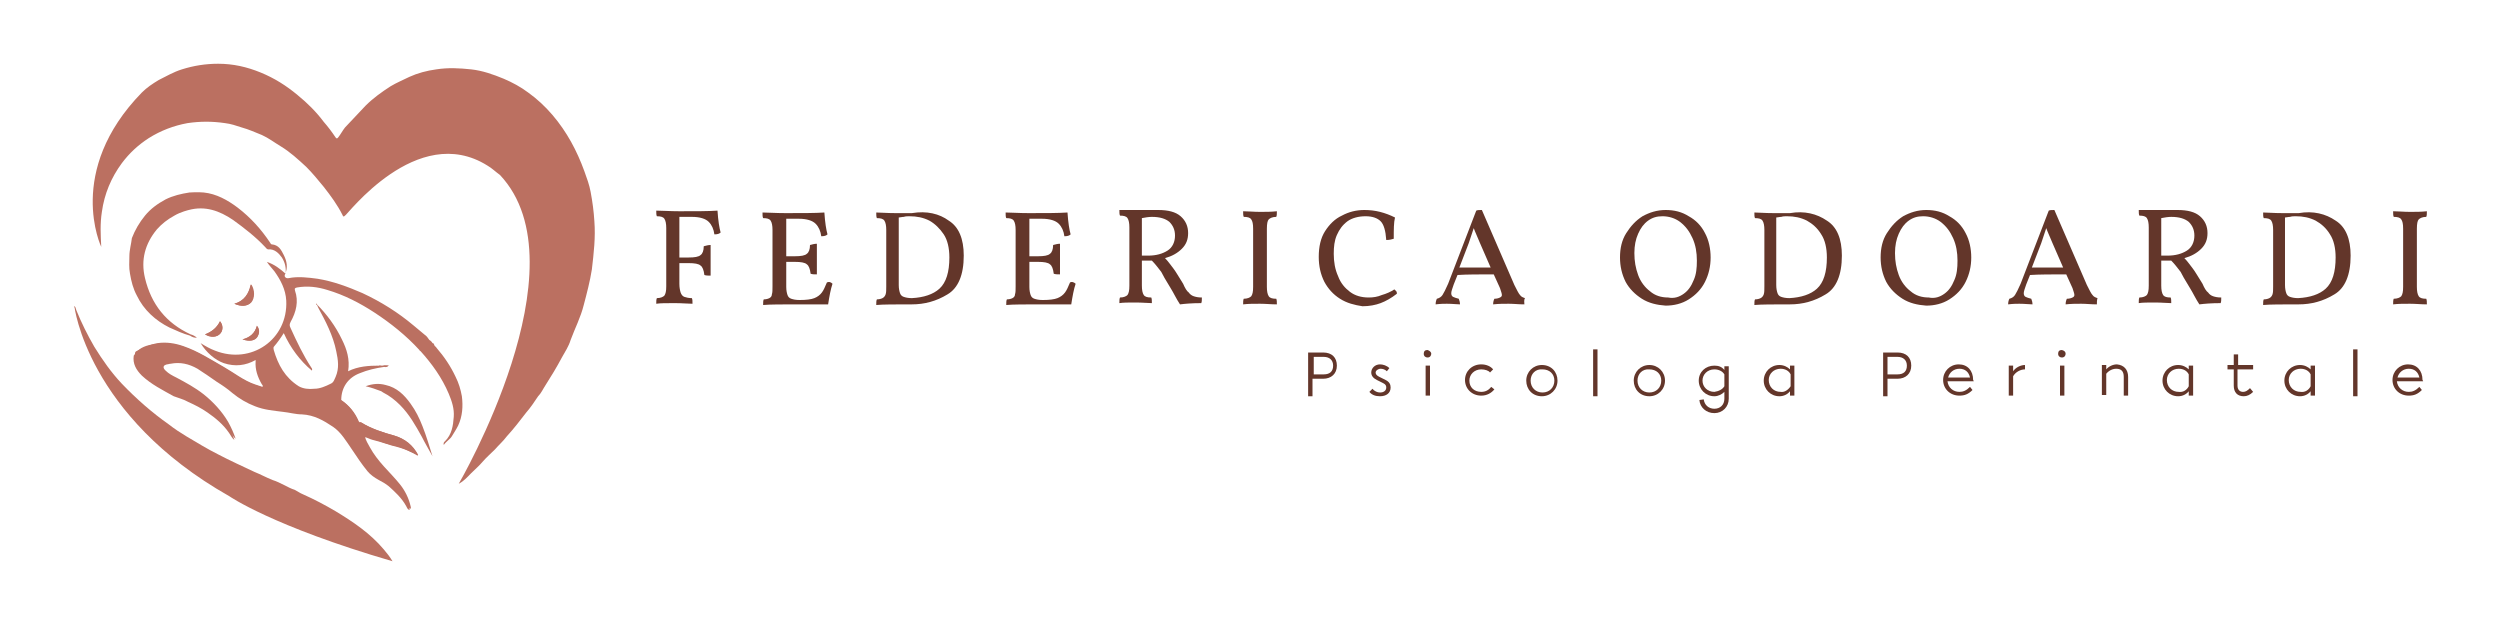 <?xml version="1.0" encoding="UTF-8"?>
<!-- Generator: Adobe Illustrator 26.0.1, SVG Export Plug-In . SVG Version: 6.00 Build 0)  -->
<svg xmlns="http://www.w3.org/2000/svg" xmlns:xlink="http://www.w3.org/1999/xlink" version="1.1" id="Livello_1" x="0px" y="0px" viewBox="0 0 400 100" style="enable-background:new 0 0 400 100;" xml:space="preserve">
<style type="text/css">
	.st0{fill:#63362A;}
	.st1{fill:#BB7061;}
</style>
<g>
	<g>
		<g>
			<g>
				<g>
					<path class="st0" d="M108.7,34.7v6.5h1.5c0.9,0,1.6-0.1,1.9-0.4c0.3-0.2,0.5-0.7,0.5-1.4c0.4-0.1,0.7-0.2,1.1-0.2       c0,0.5,0,1.3,0,2.4c0,1.2,0,2,0,2.5c-0.4,0-0.7,0-1-0.1c-0.1-0.8-0.3-1.3-0.6-1.5c-0.3-0.3-1-0.4-1.9-0.4h-1.5v3.3       c0,0.6,0.1,1.1,0.2,1.4c0.1,0.3,0.3,0.6,0.6,0.7c0.3,0.1,0.7,0.2,1.2,0.2c0.1,0.2,0.1,0.5,0.1,0.9c-0.7,0-1.6-0.1-2.8-0.1       c-1.4,0-2.4,0-3,0.1c0-0.4,0-0.7,0.1-0.9c0.6,0,1-0.2,1.2-0.4c0.2-0.3,0.3-0.7,0.3-1.5v-9.3c0-0.7-0.1-1.2-0.3-1.5       c-0.2-0.3-0.6-0.4-1.2-0.4c-0.1-0.2-0.1-0.5-0.1-0.9c1,0,2.2,0.1,3.7,0.1c2.6,0,4.7,0,6.1-0.1c0.1,1.6,0.3,2.8,0.5,3.5       c-0.2,0.2-0.5,0.3-1,0.3c-0.1-0.8-0.4-1.5-0.9-2c-0.5-0.5-1.4-0.8-2.7-0.8H108.7z"></path>
					<path class="st0" d="M133.2,45.4c-0.3,0.9-0.5,2-0.7,3.3c-1.1,0-2.7,0-4.7,0c-2.7,0-4.6,0-5.7,0.1c0-0.4,0-0.7,0.1-0.9       c0.4,0,0.7-0.1,0.9-0.2c0.2-0.1,0.4-0.3,0.4-0.6c0.1-0.3,0.1-0.7,0.1-1.3v-9c0-0.7-0.1-1.2-0.3-1.5c-0.2-0.3-0.6-0.4-1.2-0.4       c-0.1-0.2-0.1-0.5-0.1-0.9c0.9,0,2.1,0.1,3.7,0.1c2.7,0,4.7,0,6.2-0.1c0.1,1.6,0.3,2.8,0.5,3.5c-0.2,0.2-0.5,0.3-1,0.3       c-0.1-0.8-0.4-1.5-0.9-2c-0.5-0.5-1.4-0.8-2.7-0.8h-2v6h1.4c0.9,0,1.6-0.1,1.9-0.4c0.3-0.2,0.5-0.7,0.5-1.4       c0.4-0.1,0.7-0.2,1.1-0.2c0,0.5,0,1.3,0,2.4c0,1.2,0,2,0,2.5c-0.4,0-0.7,0-1-0.1c-0.1-0.8-0.3-1.3-0.6-1.5       c-0.3-0.3-1-0.4-1.9-0.4h-1.4v4c0,0.6,0.1,1,0.2,1.3c0.1,0.3,0.3,0.5,0.6,0.6c0.3,0.1,0.7,0.2,1.3,0.2h0.1c1,0,1.8-0.1,2.3-0.3       c0.5-0.2,0.9-0.5,1.2-0.9c0.3-0.4,0.5-0.9,0.8-1.6C132.7,45,133,45.2,133.2,45.4z"></path>
					<path class="st0" d="M151.8,35.3c1.6,1,2.4,2.9,2.4,5.6c0,3.1-0.9,5.2-2.6,6.2c-1.8,1.1-3.7,1.6-5.7,1.6c-2.7,0-4.6,0-5.7,0.1       c0-0.4,0-0.7,0.1-0.9c0.4,0,0.7-0.1,0.9-0.2c0.2-0.1,0.4-0.3,0.5-0.6c0.1-0.3,0.1-0.7,0.1-1.3v-9c0-0.7-0.1-1.2-0.3-1.5       s-0.6-0.4-1.2-0.4c-0.1-0.2-0.1-0.5-0.1-0.9c0.7,0,1.7,0.1,3.1,0.1l1.3,0c0.3,0,0.7,0,1.3,0C148.3,33.7,150.3,34.2,151.8,35.3z        M150.3,46.2c1.1-1,1.6-2.7,1.6-5c0-1.5-0.3-2.8-0.9-3.7s-1.4-1.7-2.3-2.2c-1-0.5-2-0.7-3.2-0.7c-0.3,0-0.6,0-0.9,0.1       c-0.3,0-0.6,0.1-0.8,0.1v10.8c0,0.6,0.1,1,0.2,1.3c0.1,0.3,0.3,0.5,0.6,0.6c0.3,0.1,0.7,0.2,1.3,0.2       C147.8,47.6,149.3,47.1,150.3,46.2z"></path>
					<path class="st0" d="M172.1,45.4c-0.3,0.9-0.5,2-0.7,3.3c-1.1,0-2.7,0-4.7,0c-2.7,0-4.6,0-5.7,0.1c0-0.4,0-0.7,0.1-0.9       c0.4,0,0.7-0.1,0.9-0.2c0.2-0.1,0.4-0.3,0.4-0.6c0.1-0.3,0.1-0.7,0.1-1.3v-9c0-0.7-0.1-1.2-0.3-1.5c-0.2-0.3-0.6-0.4-1.2-0.4       c-0.1-0.2-0.1-0.5-0.1-0.9c0.9,0,2.1,0.1,3.7,0.1c2.7,0,4.7,0,6.2-0.1c0.1,1.6,0.3,2.8,0.5,3.5c-0.2,0.2-0.5,0.3-1,0.3       c-0.1-0.8-0.4-1.5-0.9-2c-0.5-0.5-1.4-0.8-2.7-0.8h-2v6h1.4c0.9,0,1.6-0.1,1.9-0.4c0.3-0.2,0.5-0.7,0.5-1.4       c0.4-0.1,0.7-0.2,1.1-0.2c0,0.5,0,1.3,0,2.4c0,1.2,0,2,0,2.5c-0.4,0-0.7,0-1-0.1c-0.1-0.8-0.3-1.3-0.6-1.5       c-0.3-0.3-1-0.4-1.9-0.4h-1.4v4c0,0.6,0.1,1,0.2,1.3c0.1,0.3,0.3,0.5,0.6,0.6c0.3,0.1,0.7,0.2,1.3,0.2h0.1c1,0,1.8-0.1,2.3-0.3       c0.5-0.2,0.9-0.5,1.2-0.9c0.3-0.4,0.5-0.9,0.8-1.6C171.5,45,171.9,45.2,172.1,45.4z"></path>
					<path class="st0" d="M190.2,46.8c0.2,0.3,0.5,0.5,0.8,0.6c0.3,0.1,0.7,0.2,1.3,0.2c0,0.4,0,0.7-0.1,0.9c-1.5,0-2.6,0.1-3.4,0.2       c-0.6-0.9-1-1.8-1.5-2.6l-0.3-0.5c-0.5-0.8-0.9-1.5-1.2-2.1c-0.4-0.5-0.9-1.2-1.5-1.8l-0.7,0c-0.2,0-0.5,0-0.9,0v4       c0,0.7,0.1,1.2,0.3,1.5c0.2,0.3,0.6,0.4,1.2,0.4c0.1,0.2,0.1,0.5,0.1,0.9c-0.6,0-1.5-0.1-2.6-0.1c-1.1,0-2,0-2.6,0.1       c0-0.4,0-0.7,0.1-0.9c0.6,0,1-0.2,1.2-0.4c0.2-0.3,0.3-0.7,0.3-1.5v-9.3c0-0.7-0.1-1.2-0.3-1.5c-0.2-0.3-0.6-0.4-1.2-0.4       c-0.1-0.2-0.1-0.5-0.1-0.9c0.6,0,1.5,0,2.6,0c0.8,0,1.4,0,1.8,0l1.8,0c1.6,0,2.8,0.3,3.6,1c0.8,0.7,1.2,1.6,1.2,2.7       c0,1-0.3,1.8-1,2.5c-0.7,0.7-1.6,1.2-2.7,1.5c0.5,0.5,0.9,1.1,1.3,1.6c0.4,0.5,0.9,1.4,1.6,2.5       C189.6,46.1,189.9,46.6,190.2,46.8z M183.7,40.9c1.3,0,2.3-0.3,3.1-0.8c0.8-0.5,1.2-1.4,1.2-2.4c0-0.9-0.3-1.6-0.9-2.2       c-0.6-0.5-1.5-0.8-2.8-0.8c-0.5,0-1.1,0.1-1.6,0.2v6C183.1,40.9,183.4,40.9,183.7,40.9z"></path>
					<path class="st0" d="M200.2,35.1c-0.2-0.3-0.6-0.4-1.2-0.4c-0.1-0.2-0.1-0.5-0.1-0.9c0.8,0,1.7,0.1,2.7,0.1       c0.9,0,1.8,0,2.7-0.1c0,0.4,0,0.7-0.1,0.9c-0.6,0-1,0.2-1.2,0.4s-0.3,0.7-0.3,1.5v9.3c0,0.7,0.1,1.2,0.3,1.5       c0.2,0.3,0.6,0.4,1.2,0.4c0.1,0.2,0.1,0.5,0.1,0.9c-0.9,0-1.8-0.1-2.7-0.1c-1,0-1.9,0-2.7,0.1c0-0.4,0-0.7,0.1-0.9       c0.6,0,1-0.2,1.2-0.4c0.2-0.3,0.3-0.7,0.3-1.5v-9.3C200.5,35.8,200.4,35.4,200.2,35.1z"></path>
					<path class="st0" d="M214.4,47.8c-1.1-0.7-1.9-1.6-2.5-2.7c-0.6-1.2-0.9-2.5-0.9-4c0-1.6,0.3-3,1-4.1c0.7-1.1,1.6-2,2.7-2.5       c1.1-0.6,2.3-0.9,3.6-0.9c0.9,0,1.7,0.1,2.5,0.3c0.8,0.2,1.6,0.5,2.4,0.9c-0.2,0.8-0.2,1.9-0.2,3.4c-0.3,0.1-0.7,0.2-1.2,0.2       c-0.1-1.5-0.4-2.5-0.9-3c-0.5-0.5-1.3-0.8-2.4-0.8c-1.2,0-2.2,0.3-2.9,0.8c-0.8,0.6-1.3,1.3-1.7,2.2c-0.4,0.9-0.5,1.9-0.5,3       c0,1.3,0.2,2.5,0.7,3.6c0.4,1.1,1.1,1.9,1.9,2.5c0.8,0.6,1.8,0.9,3,0.9c0.7,0,1.4-0.1,2.1-0.4c0.7-0.2,1.4-0.5,2-0.9       c0.1,0.1,0.2,0.2,0.3,0.3c0.1,0.1,0.1,0.3,0.1,0.4c-0.9,0.7-1.8,1.2-2.6,1.5c-0.8,0.3-1.8,0.5-2.9,0.5       C216.7,48.8,215.5,48.5,214.4,47.8z"></path>
					<path class="st0" d="M243.9,48.7c-0.9,0-1.7-0.1-2.5-0.1c-0.8,0-1.6,0-2.5,0.1c0-0.4,0.1-0.7,0.2-0.9c0.4,0,0.7-0.1,0.9-0.2       c0.2-0.1,0.3-0.2,0.3-0.4c0-0.2-0.1-0.5-0.3-1.1l-1-2.2c-2.3,0-4.3,0-5.8,0.1l-0.6,1.5c-0.2,0.6-0.4,1.1-0.4,1.4       c0,0.3,0.1,0.5,0.3,0.6c0.2,0.1,0.5,0.2,0.9,0.3c0.1,0.2,0.2,0.6,0.2,0.9c-0.5,0-1.2-0.1-2.1-0.1c-0.4,0-1,0-1.8,0.1       c0-0.4,0.1-0.7,0.2-0.9c0.4-0.1,0.7-0.3,0.9-0.6c0.2-0.3,0.5-0.9,0.9-1.8l4.5-11.7c0.2-0.1,0.5-0.1,0.9-0.1l5.2,12       c0.4,0.8,0.7,1.4,0.9,1.6c0.2,0.3,0.5,0.4,0.8,0.5C243.8,48,243.9,48.4,243.9,48.7z M238.5,42.8l-1.7-3.9c-0.4-1-0.8-1.8-1-2.4       c-0.2,0.5-0.4,1.3-0.8,2.4l-1.5,3.9H238.5z"></path>
					<path class="st0" d="M262.7,47.8c-1.1-0.7-2-1.6-2.6-2.7c-0.6-1.2-0.9-2.5-0.9-3.9c0-1.5,0.3-2.8,1-3.9s1.5-2,2.6-2.7       c1.1-0.6,2.3-1,3.7-1c1.4,0,2.6,0.3,3.7,1c1.1,0.6,2,1.5,2.6,2.7c0.6,1.1,0.9,2.5,0.9,3.9c0,1.4-0.3,2.7-0.9,3.9       c-0.6,1.2-1.5,2.1-2.6,2.8c-1.1,0.7-2.4,1-3.7,1C265.1,48.8,263.8,48.5,262.7,47.8z M269.4,47c0.7-0.5,1.2-1.2,1.6-2.2       c0.4-0.9,0.5-1.9,0.5-3.1c0-1.3-0.2-2.5-0.7-3.6c-0.5-1.1-1.1-1.9-2-2.6c-0.8-0.6-1.8-0.9-2.8-0.9c-0.9,0-1.6,0.2-2.3,0.7       c-0.7,0.5-1.2,1.2-1.6,2.1c-0.4,0.9-0.6,1.9-0.6,3.1c0,1.3,0.2,2.4,0.6,3.5c0.4,1.1,1.1,2,1.9,2.6c0.8,0.7,1.8,1,2.9,1       C267.9,47.8,268.7,47.5,269.4,47z"></path>
					<path class="st0" d="M292.3,35.3c1.6,1,2.4,2.9,2.4,5.6c0,3.1-0.9,5.2-2.6,6.2c-1.8,1.1-3.7,1.6-5.7,1.6c-2.7,0-4.6,0-5.7,0.1       c0-0.4,0-0.7,0.1-0.9c0.4,0,0.7-0.1,0.9-0.2c0.2-0.1,0.4-0.3,0.5-0.6c0.1-0.3,0.1-0.7,0.1-1.3v-9c0-0.7-0.1-1.2-0.3-1.5       s-0.6-0.4-1.2-0.4c-0.1-0.2-0.1-0.5-0.1-0.9c0.7,0,1.7,0.1,3.1,0.1l1.3,0c0.3,0,0.7,0,1.3,0C288.7,33.7,290.7,34.2,292.3,35.3z        M290.7,46.2c1.1-1,1.6-2.7,1.6-5c0-1.5-0.3-2.8-0.9-3.7c-0.6-1-1.4-1.7-2.3-2.2c-1-0.5-2-0.7-3.2-0.7c-0.3,0-0.6,0-0.9,0.1       c-0.3,0-0.6,0.1-0.8,0.1v10.8c0,0.6,0.1,1,0.2,1.3c0.1,0.3,0.3,0.5,0.6,0.6c0.3,0.1,0.7,0.2,1.3,0.2       C288.2,47.6,289.7,47.1,290.7,46.2z"></path>
					<path class="st0" d="M304.4,47.8c-1.1-0.7-2-1.6-2.6-2.7c-0.6-1.2-0.9-2.5-0.9-3.9c0-1.5,0.3-2.8,1-3.9s1.5-2,2.6-2.7       c1.1-0.6,2.3-1,3.7-1c1.4,0,2.6,0.3,3.7,1c1.1,0.6,2,1.5,2.6,2.7c0.6,1.1,0.9,2.5,0.9,3.9c0,1.4-0.3,2.7-0.9,3.9       c-0.6,1.2-1.5,2.1-2.6,2.8c-1.1,0.7-2.4,1-3.7,1C306.8,48.8,305.5,48.5,304.4,47.8z M311.1,47c0.7-0.5,1.2-1.2,1.6-2.2       c0.4-0.9,0.5-1.9,0.5-3.1c0-1.3-0.2-2.5-0.7-3.6c-0.5-1.1-1.1-1.9-2-2.6c-0.8-0.6-1.8-0.9-2.8-0.9c-0.9,0-1.6,0.2-2.3,0.7       c-0.7,0.5-1.2,1.2-1.6,2.1c-0.4,0.9-0.6,1.9-0.6,3.1c0,1.3,0.2,2.4,0.6,3.5c0.4,1.1,1.1,2,1.9,2.6c0.8,0.7,1.8,1,2.9,1       C309.6,47.8,310.4,47.5,311.1,47z"></path>
					<path class="st0" d="M335.5,48.7c-0.9,0-1.7-0.1-2.5-0.1c-0.8,0-1.6,0-2.5,0.1c0-0.4,0.1-0.7,0.2-0.9c0.4,0,0.7-0.1,0.9-0.2       c0.2-0.1,0.3-0.2,0.3-0.4c0-0.2-0.1-0.5-0.3-1.1l-1-2.2c-2.3,0-4.3,0-5.8,0.1l-0.6,1.5c-0.2,0.6-0.4,1.1-0.4,1.4       c0,0.3,0.1,0.5,0.3,0.6c0.2,0.1,0.5,0.2,0.9,0.3c0.1,0.2,0.2,0.6,0.2,0.9c-0.5,0-1.2-0.1-2.1-0.1c-0.4,0-1,0-1.8,0.1       c0-0.4,0.1-0.7,0.2-0.9c0.4-0.1,0.7-0.3,0.9-0.6c0.2-0.3,0.5-0.9,0.9-1.8l4.5-11.7c0.2-0.1,0.5-0.1,0.9-0.1l5.2,12       c0.4,0.8,0.7,1.4,0.9,1.6c0.2,0.3,0.5,0.4,0.8,0.5C335.5,48,335.5,48.4,335.5,48.7z M330.1,42.8l-1.7-3.9c-0.4-1-0.8-1.8-1-2.4       c-0.2,0.5-0.4,1.3-0.8,2.4l-1.5,3.9H330.1z"></path>
					<path class="st0" d="M353.3,46.8c0.2,0.3,0.5,0.5,0.8,0.6c0.3,0.1,0.7,0.2,1.3,0.2c0,0.4,0,0.7-0.1,0.9c-1.5,0-2.6,0.1-3.4,0.2       c-0.6-0.9-1-1.8-1.5-2.6l-0.3-0.5c-0.5-0.8-0.9-1.5-1.2-2.1c-0.4-0.5-0.9-1.2-1.5-1.8l-0.7,0c-0.2,0-0.5,0-0.9,0v4       c0,0.7,0.1,1.2,0.3,1.5c0.2,0.3,0.6,0.4,1.2,0.4c0.1,0.2,0.1,0.5,0.1,0.9c-0.6,0-1.5-0.1-2.6-0.1c-1.1,0-2,0-2.6,0.1       c0-0.4,0-0.7,0.1-0.9c0.6,0,1-0.2,1.2-0.4c0.2-0.3,0.3-0.7,0.3-1.5v-9.3c0-0.7-0.1-1.2-0.3-1.5c-0.2-0.3-0.6-0.4-1.2-0.4       c-0.1-0.2-0.1-0.5-0.1-0.9c0.6,0,1.5,0,2.6,0c0.8,0,1.4,0,1.8,0l1.8,0c1.6,0,2.8,0.3,3.6,1c0.8,0.7,1.2,1.6,1.2,2.7       c0,1-0.3,1.8-1,2.5c-0.7,0.7-1.6,1.2-2.7,1.5c0.5,0.5,0.9,1.1,1.3,1.6c0.4,0.5,0.9,1.4,1.6,2.5C352.7,46.1,353,46.6,353.3,46.8       z M346.8,40.9c1.3,0,2.3-0.3,3.1-0.8c0.8-0.5,1.2-1.4,1.2-2.4c0-0.9-0.3-1.6-0.9-2.2c-0.6-0.5-1.5-0.8-2.8-0.8       c-0.5,0-1.1,0.1-1.6,0.2v6C346.2,40.9,346.5,40.9,346.8,40.9z"></path>
					<path class="st0" d="M373.7,35.3c1.6,1,2.4,2.9,2.4,5.6c0,3.1-0.9,5.2-2.6,6.2c-1.8,1.1-3.7,1.6-5.7,1.6c-2.7,0-4.6,0-5.7,0.1       c0-0.4,0-0.7,0.1-0.9c0.4,0,0.7-0.1,0.9-0.2c0.2-0.1,0.4-0.3,0.5-0.6c0.1-0.3,0.1-0.7,0.1-1.3v-9c0-0.7-0.1-1.2-0.3-1.5       c-0.2-0.3-0.6-0.4-1.2-0.4c-0.1-0.2-0.1-0.5-0.1-0.9c0.7,0,1.7,0.1,3.1,0.1l1.3,0c0.3,0,0.7,0,1.3,0       C370.1,33.7,372.1,34.2,373.7,35.3z M372.1,46.2c1.1-1,1.6-2.7,1.6-5c0-1.5-0.3-2.8-0.9-3.7c-0.6-1-1.4-1.7-2.3-2.2       c-1-0.5-2-0.7-3.2-0.7c-0.3,0-0.6,0-0.9,0.1c-0.3,0-0.6,0.1-0.8,0.1v10.8c0,0.6,0.1,1,0.2,1.3c0.1,0.3,0.3,0.5,0.6,0.6       c0.3,0.1,0.7,0.2,1.3,0.2C369.6,47.6,371.1,47.1,372.1,46.2z"></path>
					<path class="st0" d="M384.2,35.1c-0.2-0.3-0.6-0.4-1.2-0.4c-0.1-0.2-0.1-0.5-0.1-0.9c0.8,0,1.7,0.1,2.7,0.1       c0.9,0,1.8,0,2.7-0.1c0,0.4,0,0.7-0.1,0.9c-0.6,0-1,0.2-1.2,0.4s-0.3,0.7-0.3,1.5v9.3c0,0.7,0.1,1.2,0.3,1.5       c0.2,0.3,0.6,0.4,1.2,0.4c0.1,0.2,0.1,0.5,0.1,0.9c-0.9,0-1.8-0.1-2.7-0.1c-1,0-1.9,0-2.7,0.1c0-0.4,0-0.7,0.1-0.9       c0.6,0,1-0.2,1.2-0.4c0.2-0.3,0.3-0.7,0.3-1.5v-9.3C384.5,35.8,384.4,35.4,384.2,35.1z"></path>
				</g>
			</g>
		</g>
	</g>
	<g>
		<g>
			<path class="st1" d="M66.9,72.8c-0.9-1.5-2.1-2.6-3.8-3.1c-1.8-0.5-3.7-1.1-5.3-2.1c-0.1,0-0.2-0.1-0.3,0l0,0     c0.1-0.1-0.1-0.1-0.1-0.2c-0.6-1.4-1.5-2.5-2.8-3.4c0-2,1.1-3.6,3-4.3c1.2-0.5,2.5-0.8,3.9-1c0.2,0,0.4,0,0.7-0.2     c-0.4,0-0.7,0-0.9,0c-0.1,0-0.3,0-0.4,0c-0.1-0.1-0.1-0.1-0.2,0c-1.7,0-3.4,0.1-5,0.9c0.3-1.9-0.2-3.5-1-5.1c-1-2.1-2.4-4-4-5.6     c0-0.1-0.1-0.2-0.1-0.1c-0.1,0.1,0,0.1,0.1,0.2c0.1,0.1,0.1,0.2,0.2,0.4c1.2,2.2,2.4,4.5,2.9,7c0.3,1.4,0.5,2.7-0.1,4.1     c-0.2,0.4-0.3,0.9-0.8,1.1c-0.8,0.4-1.7,0.8-2.6,0.8c-0.9,0.1-1.8,0-2.5-0.4c-2.2-1.4-3.3-3.4-4-5.8c0-0.2-0.1-0.3,0-0.5     c0.6-0.7,1.1-1.4,1.6-2.2c1.1,2.4,2.6,4.4,4.5,6c0.1-0.2,0-0.4-0.1-0.5c-1.3-2-2.3-4.1-3.3-6.3c-0.2-0.4-0.2-0.6,0-1     c0.9-1.6,1.3-3.3,0.7-5c-0.1-0.4,0-0.4,0.3-0.5c1.7-0.3,3.3-0.1,4.9,0.4c2.7,0.8,5.2,2.1,7.5,3.6c2.6,1.7,5.1,3.7,7.2,6     c0,0.1,0.1,0.1,0.2,0.2c0,0,0,0,0,0c1.8,2,3.4,4.2,4.5,6.8c0.5,1.2,0.9,2.4,0.8,3.7c-0.1,1.4-0.3,2.8-1.4,3.9     c-0.1,0.1-0.3,0.2-0.2,0.6c0.4-0.6,1-0.9,1.3-1.4c0.3-0.5,0.7-1.1,1-1.7c0.7-1.5,0.8-3.1,0.6-4.7c-0.2-1.1-0.5-2.1-1-3.1     c-0.8-1.7-1.8-3.2-3.1-4.7c0-0.1-0.1-0.1-0.2-0.2c-0.2-0.2-0.1-0.5-0.4-0.5c-0.1-0.2-0.3-0.4-0.5-0.5c-0.2-0.3-0.5-0.7-0.7-0.8     c-0.6-0.5-1.2-1-1.8-1.5c-2.5-2.1-5.2-3.8-8.2-5.2c-2.3-1-4.7-1.9-7.2-2.3c-1.5-0.2-3.1-0.4-4.6-0.1c-0.4,0.1-0.8-0.2-0.6-0.6     c0.5-1.1,0.3-2.1-0.2-3.1c-0.4-0.8-0.8-1.6-1.9-1.7c-0.2,0-0.2-0.2-0.3-0.3c-1.4-2.1-3.1-4-5.2-5.6c-1.6-1.2-3.4-2.2-5.4-2.4     c0,0-1-0.1-2.3,0c-1.3,0.2-2.6,0.5-3.8,1.1c-1.3,0.7-2.4,1.5-3.3,2.6c-0.9,1.1-1.6,2.3-2.1,3.6C21,39,20.7,40,20.7,41     c0,0.9-0.1,1.8,0.1,2.8c0.2,1.2,0.5,2.4,1.1,3.5c1.1,2.3,3,4,5.2,5.1c1.1,0.5,2.2,1,3.3,1.3c0.3,0.2,0.7,0.4,1.1,0.3     c-0.3-0.2-0.6-0.4-1-0.5c-3.9-1.8-6.3-4.8-7.3-9c-0.7-2.9,0-5.5,1.9-7.8c0.8-0.9,1.7-1.6,2.8-2.2c1-0.6,2.3-0.9,2.3-0.9     c2.6-0.7,4.9,0.1,7.1,1.6c1.8,1.3,3.6,2.7,5.1,4.3c0.1,0.1,0.3,0.4,0.5,0.4c1-0.1,1.7,0.6,2.2,1.3c0.5,0.8,0.7,1.6,0.6,2.6     c-0.9-0.8-1.8-1.5-3-1.9c0.4,0.6,0.8,1,1.2,1.5c1,1.4,1.8,2.9,1.9,4.7c0.3,6.2-5.6,10.3-11.4,8c-0.8-0.3-1.5-0.7-2.3-1.2     c0.9,1.5,2.3,2.7,3.7,3.2c1.8,0.6,3.5,0.4,5.1-0.5c0,0.1,0,0.2,0,0.2c-0.1,1.3,0.3,2.5,1,3.7c0.1,0.1,0.2,0.2,0.1,0.4     c-0.4-0.1-0.8-0.3-1.2-0.4c-1.8-0.6-3.4-1.9-5-2.8c-2.1-1.2-4.1-2.5-6.4-3.3c-1.4-0.5-2.8-0.7-4.2-0.5c-1.2,0.2-2.3,0.8-3.4,1.3     c-0.2,0.1-0.2,0.3-0.2,0.5c-0.1,1.3,0.4,2.3,1.3,3.2c1.5,1.4,3.3,2.4,5.1,3.3c0.7,0.4,1.5,0.6,2.3,0.9c1,0.6,2.1,1,3.1,1.7     c1.3,0.9,2.4,1.9,3.4,3.2c0.3,0.4,0.5,0.9,0.9,1.2c-0.3-0.9-0.7-1.8-1.2-2.7c-1-1.7-2.4-3.2-3.9-4.4c-1.4-1.1-2.9-1.9-4.4-2.7     c-0.6-0.3-1.2-0.6-1.7-1.1c-0.2-0.2-0.4-0.4-0.3-0.7c0.1-0.3,0.4-0.5,0.7-0.5c0.2,0,0.4-0.1,0.6-0.1c1.6-0.3,3,0,4.3,0.8     c1.1,0.6,2,1.4,3.1,2.1c0.9,0.6,1.7,1.2,2.5,1.8c1.1,0.9,2.3,1.6,3.6,2.1c1.4,0.6,3,0.7,4.5,0.9c1,0.1,2,0.4,3,0.4     c1.9,0.1,3.5,1,5,2c1.3,0.9,2.1,2.3,3,3.6c0.8,1.2,1.6,2.4,2.5,3.5c0.5,0.6,1.1,1.1,1.8,1.4c0.6,0.3,1.1,0.6,1.6,1     c1.1,1,2.1,2,2.8,3.2c0.1,0.2,0.2,0.5,0.5,0.6c0.1-0.1,0-0.3,0-0.4c-0.3-1.3-0.9-2.5-1.7-3.5c-0.8-1-1.7-1.9-2.6-2.9     c-0.8-0.9-1.6-1.9-2.2-3c-0.3-0.6-0.7-1.1-0.8-1.8c0.5,0,0.9,0.4,1.3,0.5c1.3,0.3,2.5,0.9,3.8,1.1C64.7,71.8,65.8,72.3,66.9,72.8      M69.2,73c-0.5-1.6-1-3.3-1.6-4.8c-0.5-1.3-1.1-2.5-1.9-3.6c-1-1.4-2.2-2.6-4-3c-1.1-0.3-2.1-0.2-3.2,0.2     c0.9,0.2,1.7,0.5,2.5,0.8c0.1,0.1,0.2,0.1,0.3,0.2c1,0.5,1.9,1.2,2.7,2c1.5,1.5,2.5,3.3,3.5,5.1C68,70.9,68.6,71.9,69.2,73      M37.5,48.6c1.1,0.5,2.1,0.4,2.6-0.2c0.6-0.7,0.6-2,0-2.9C39.8,47,39.1,48.1,37.5,48.6z M32.8,53.5c1,0.5,2,0.5,2.5-0.2     c0.4-0.5,0.4-1.3-0.1-1.9C34.7,52.5,33.8,53.1,32.8,53.5z M38.8,54.3c1.2,0.4,2,0.2,2.4-0.4c0.3-0.6,0.3-1.3-0.1-1.7     C40.8,53.3,40,54,38.8,54.3z"></path>
			<path class="st1" d="M78,26.5c0.7,0.4,1.3,1,2,1.5c13.7,14.6-6.6,49.4-6.6,49.4c0.8-0.4,1.4-1.1,2-1.7c0.6-0.6,1.3-1.2,1.8-1.8     c0.6-0.7,1.3-1.3,2-2c0.6-0.7,1.3-1.3,1.9-2.1c1.1-1.2,2.1-2.5,3.1-3.8c0.7-0.8,1.3-1.7,1.9-2.6c0.5-0.5,0.8-1.2,1.2-1.8     c0.9-1.4,1.8-2.9,2.6-4.4c0.5-0.9,1.1-1.8,1.4-2.8c0.7-1.9,1.6-3.6,2.1-5.6c0.5-1.9,1-3.8,1.3-5.7c0.3-2.6,0.6-5.1,0.4-7.7     c-0.1-1.6-0.3-3.1-0.6-4.7c-0.2-1.1-0.6-2.2-1-3.3c-1.2-3.3-2.8-6.3-5.1-9c-1.2-1.4-2.5-2.6-3.9-3.6c-1.2-0.9-2.5-1.6-3.9-2.2     c-1.7-0.7-3.4-1.3-5.2-1.5c-1.9-0.2-3.7-0.3-5.6,0c-1.5,0.2-3,0.6-4.3,1.2c-1,0.5-2,0.9-3,1.5c-1.4,0.9-2.8,1.9-4,3.1     c-1.1,1.2-2.2,2.3-3.3,3.5c-0.4,0.5-0.7,1.1-1.1,1.6c-0.2,0.2-0.2,0.2-0.4,0c-0.6-0.9-1.2-1.7-1.9-2.5c-1.2-1.6-2.6-3-4.2-4.3     c-1.8-1.5-3.7-2.7-5.9-3.6c-2.2-0.9-4.4-1.4-6.8-1.4c-2,0-3.9,0.3-5.8,0.9c-1.3,0.4-2.5,1.1-3.7,1.7c-1,0.6-1.9,1.2-2.7,2     c-12.3,12.6-6.5,24.7-6.5,24.7l0,0c-0.1-1.9-0.2-3.7,0.1-5.6c0.4-2.9,1.5-5.5,3.2-7.8c1.2-1.6,2.6-2.9,4.3-4c1.9-1.2,4-2,6.2-2.4     c2-0.3,4-0.3,6,0c0.9,0.1,1.8,0.4,2.7,0.7c1.1,0.3,2.2,0.8,3.2,1.2c1.1,0.5,2,1.2,3,1.8c1.5,0.9,2.8,2.1,4.1,3.3     c1,1,1.9,2.1,2.8,3.2c1.1,1.4,2.2,2.9,3,4.5c0.1,0.3,0.2,0.3,0.4,0.1C55.4,34.6,66.7,19.4,78,26.5z"></path>
			<path class="st1" d="M11.9,49c0,0,2,17.5,24.8,30.4c0,0,6.9,4.8,26.1,10.4c-0.4-0.7-0.9-1.3-1.4-1.9c-2.2-2.6-4.9-4.4-7.7-6.1     c-1.7-1-3.4-1.9-5.2-2.7c-0.5-0.2-0.9-0.5-1.3-0.7c-1.2-0.4-2.3-1.2-3.6-1.6c-1-0.4-1.9-0.9-2.9-1.3c-1.9-0.9-3.9-1.8-5.8-2.8     c-1.8-0.9-3.4-1.9-5.1-2.9c-1-0.6-1.9-1.2-2.8-1.9c-2.7-1.9-5.2-4.1-7.5-6.5c-1.7-1.8-3.1-3.8-4.4-5.9c-1.1-1.9-2.1-3.9-2.9-5.9     C12.1,49.3,12.1,49.1,11.9,49c-0.1,0.1-0.1,0.1,0,0.2"></path>
			<path class="st1" d="M26.6,55c1,0,1.9,0.2,2.8,0.5c2.3,0.8,4.3,2.1,6.4,3.3c1.7,1,3.2,2.2,5,2.8c0.4,0.1,0.8,0.3,1.2,0.4     c0.6,0.1,1.1,0.3,1.7,0.2c0.9,0.1,1.8,0.1,2.6,0.2c1.7,0.2,3.3,0.1,5,0.4c1.1,0.2,2.2,0.6,3.2,1.2c1.3,0.8,2.2,2,2.8,3.4     c0,0.1,0,0.2,0.1,0.2l0,0c0.3,0.7,0.5,1.5,0.7,2.3c0,0,0.1,0.1,0.1,0.1l0,0c0.1,0.7,0.5,1.2,0.8,1.8c0.6,1.1,1.4,2.1,2.2,3     c0.8,1,1.8,1.8,2.6,2.9c0.8,1.1,1.4,2.2,1.7,3.5c0,0.1,0.1,0.3,0,0.4c-0.3-0.1-0.4-0.4-0.5-0.6c-0.7-1.3-1.8-2.3-2.8-3.2     c-0.5-0.4-1-0.7-1.6-1c-0.7-0.4-1.3-0.8-1.8-1.4c-0.9-1.1-1.7-2.3-2.5-3.5c-0.9-1.3-1.7-2.7-3-3.6c-1.5-1-3-1.9-5-2     c-1,0-2-0.3-3-0.4c-1.5-0.2-3-0.3-4.5-0.9c-1.3-0.5-2.5-1.2-3.6-2.1c-0.8-0.7-1.7-1.3-2.5-1.8c-1-0.7-2-1.4-3.1-2.1     c-1.4-0.8-2.8-1.1-4.3-0.8c-0.2,0-0.4,0.1-0.6,0.1c-0.3,0.1-0.6,0.2-0.7,0.5c-0.1,0.3,0.1,0.5,0.3,0.7c0.5,0.5,1.1,0.8,1.7,1.1     c1.5,0.9,3,1.7,4.4,2.7c1.6,1.3,2.9,2.7,3.9,4.4c0.5,0.8,0.9,1.7,1.2,2.7c-0.4-0.3-0.6-0.8-0.9-1.2c-0.9-1.3-2.1-2.3-3.4-3.2     c-1-0.7-2-1.2-3.1-1.7c-0.7-0.4-1.5-0.6-2.3-0.9c-1.8-1-3.6-1.9-5.1-3.3c-0.9-0.9-1.5-1.9-1.3-3.2C21.6,56.8,22.1,54.8,26.6,55z"></path>
			<path class="st1" d="M58.2,69.9c-0.2-0.8-0.4-1.5-0.7-2.3c0.1-0.1,0.2,0,0.3,0c1.6,1,3.5,1.6,5.3,2.1c1.7,0.5,3,1.5,3.8,3.1     c0,0-0.1,0.1-0.1,0.1c-1-0.6-2.1-1.1-3.3-1.4c-1.3-0.3-2.5-0.8-3.8-1.1C59.2,70.3,58.8,70,58.2,69.9l0.1,0.1     C58.4,69.9,58.3,69.9,58.2,69.9z"></path>
			<path class="st1" d="M37.5,48.6c1.6-0.4,2.3-1.6,2.7-3.1c0.6,0.9,0.6,2.2,0,2.9C39.6,49,38.6,49.1,37.5,48.6z"></path>
			<path class="st1" d="M32.8,53.5c1.1-0.4,1.9-1.1,2.4-2.1c0.5,0.6,0.5,1.4,0.1,1.9C34.7,54,33.7,54.1,32.8,53.5z"></path>
			<path class="st1" d="M38.8,54.3c1.2-0.3,2-1,2.3-2.2c0.4,0.4,0.5,1.2,0.1,1.7C40.8,54.5,40,54.7,38.8,54.3z"></path>
			<path class="st1" d="M30.4,53.7c0,0,0.1-0.1,0.1-0.1"></path>
			<path class="st1" d="M61.5,58.7c0-0.1-0.1-0.1-0.2-0.2c0.3-0.1,0.6,0,0.9,0C61.9,58.7,61.7,58.8,61.5,58.7z"></path>
			<path class="st1" d="M60.9,58.6c-0.1,0-0.1,0-0.2,0C60.7,58.5,60.8,58.5,60.9,58.6z"></path>
			<path class="st1" d="M46.5,62.5c-0.9-0.1-1.8-0.1-2.6-0.2c-1.1-1.3-2-2.7-2.3-4.4c0-0.1-0.1-0.3,0-0.4c0.4-0.3,0.8-0.6,1.2-0.9     c0.3-0.2,0.2,0.1,0.2,0.2c0.4,1.7,1.1,3.2,2.2,4.5C45.7,61.6,46.1,62.1,46.5,62.5z"></path>
			<path class="st1" d="M58.2,69.9c0.1,0,0.1,0,0.1,0.1C58.3,69.9,58.3,69.9,58.2,69.9z"></path>
		</g>
	</g>
	<g>
		<path class="st0" d="M209.4,56.4h2.3c1.4,0,2.2,0.8,2.2,2.1c0,1.3-0.9,2.1-2.2,2.1h-1.7v2.8h-0.7V56.4z M211.8,59.9    c1,0,1.5-0.5,1.5-1.4c0-0.9-0.6-1.4-1.5-1.4h-1.6v2.8H211.8z"></path>
		<path class="st0" d="M219.1,62.7l0.5-0.5c0.3,0.4,0.8,0.6,1.2,0.6c0.6,0,1-0.3,1-0.8c0-0.3-0.1-0.5-0.5-0.7l-1-0.5    c-0.6-0.3-0.9-0.7-0.9-1.2c0-0.7,0.6-1.3,1.4-1.3c0.5,0,1.1,0.2,1.5,0.6l-0.4,0.5c-0.3-0.3-0.7-0.4-1-0.4c-0.4,0-0.8,0.3-0.8,0.6    c0,0.3,0.2,0.5,0.6,0.7l1,0.5c0.6,0.3,0.8,0.7,0.8,1.2c0,0.9-0.7,1.4-1.7,1.4C220.1,63.4,219.5,63.2,219.1,62.7z"></path>
		<path class="st0" d="M229,56.6c0,0.3-0.2,0.6-0.6,0.6c-0.3,0-0.6-0.2-0.6-0.6s0.2-0.6,0.6-0.6C228.7,56.1,229,56.3,229,56.6z     M228.1,58.5h0.7v4.8h-0.7V58.5z"></path>
		<path class="st0" d="M237,59.1c-1.1,0-1.9,0.8-1.9,1.8c0,1.1,0.8,1.8,1.9,1.8c0.7,0,1.2-0.3,1.6-0.8l0.5,0.4c-0.5,0.6-1.2,1-2.1,1    c-1.5,0-2.6-1.1-2.6-2.5c0-1.4,1.1-2.5,2.6-2.5c0.8,0,1.5,0.3,1.9,0.8l-0.5,0.5C238.2,59.3,237.6,59.1,237,59.1z"></path>
		<path class="st0" d="M249.2,60.9c0,1.4-1.1,2.5-2.5,2.5c-1.5,0-2.5-1.1-2.5-2.5c0-1.4,1.1-2.5,2.5-2.5    C248.2,58.4,249.2,59.5,249.2,60.9z M244.9,60.9c0,1.1,0.8,1.9,1.9,1.9c1.1,0,1.9-0.8,1.9-1.9c0-1.1-0.8-1.8-1.9-1.8    C245.7,59,244.9,59.8,244.9,60.9z"></path>
		<path class="st0" d="M254.9,55.9h0.7v7.5h-0.7V55.9z"></path>
		<path class="st0" d="M266.4,60.9c0,1.4-1.1,2.5-2.5,2.5c-1.5,0-2.5-1.1-2.5-2.5c0-1.4,1.1-2.5,2.5-2.5    C265.3,58.4,266.4,59.5,266.4,60.9z M262,60.9c0,1.1,0.8,1.9,1.9,1.9c1.1,0,1.9-0.8,1.9-1.9c0-1.1-0.8-1.8-1.9-1.8    C262.8,59,262,59.8,262,60.9z"></path>
		<path class="st0" d="M276.6,58.5v5.3c0,1.3-1,2.3-2.3,2.3c-1.3,0-2.3-0.9-2.4-2.1l0.7-0.1c0.1,0.9,0.8,1.5,1.7,1.5    c0.9,0,1.6-0.6,1.6-1.6v-1.1c-0.4,0.4-1,0.7-1.6,0.7c-1.4,0-2.5-1.1-2.5-2.5c0-1.4,1.1-2.4,2.5-2.4c0.7,0,1.2,0.2,1.6,0.7v-0.6    H276.6z M275.9,61.8v-1.9c-0.3-0.5-0.9-0.8-1.6-0.8c-1.1,0-1.9,0.8-1.9,1.8c0,1,0.8,1.8,1.9,1.8C275,62.6,275.6,62.3,275.9,61.8z"></path>
		<path class="st0" d="M287.1,58.5v4.8h-0.7v-0.7c-0.4,0.5-1,0.8-1.7,0.8c-1.4,0-2.5-1.1-2.5-2.5c0-1.4,1.1-2.5,2.5-2.5    c0.7,0,1.3,0.3,1.7,0.7v-0.6H287.1z M286.5,61.8v-1.9c-0.3-0.6-0.9-0.9-1.6-0.9c-1.1,0-1.9,0.8-1.9,1.8c0,1.1,0.8,1.9,1.9,1.9    C285.5,62.8,286.1,62.4,286.5,61.8z"></path>
		<path class="st0" d="M301.3,56.4h2.3c1.4,0,2.2,0.8,2.2,2.1c0,1.3-0.9,2.1-2.2,2.1H302v2.8h-0.7V56.4z M303.6,59.9    c1,0,1.5-0.5,1.5-1.4c0-0.9-0.6-1.4-1.5-1.4H302v2.8H303.6z"></path>
		<path class="st0" d="M315.8,61h-4.2c0.1,1,0.9,1.7,1.9,1.7c0.6,0,1.1-0.2,1.7-0.8l0.4,0.5c-0.7,0.7-1.3,0.9-2.1,0.9    c-1.5,0-2.6-1.1-2.6-2.5c0-1.4,1.1-2.5,2.5-2.5c1.4,0,2.3,1,2.3,2.5C315.8,60.9,315.8,61,315.8,61z M311.7,60.4h3.5    c-0.2-0.9-0.8-1.4-1.7-1.4C312.6,59,311.9,59.6,311.7,60.4z"></path>
		<path class="st0" d="M322.1,60.2v3.1h-0.7v-4.8h0.7v0.9c0.4-0.6,1.2-1,1.9-1l0,0.7C323.3,59.1,322.5,59.5,322.1,60.2z"></path>
		<path class="st0" d="M330.5,56.6c0,0.3-0.2,0.6-0.6,0.6c-0.3,0-0.6-0.2-0.6-0.6s0.2-0.6,0.6-0.6C330.3,56.1,330.5,56.3,330.5,56.6    z M329.6,58.5h0.7v4.8h-0.7V58.5z"></path>
		<path class="st0" d="M340.5,60.3v3h-0.7v-3c0-0.9-0.4-1.3-1.2-1.3c-0.6,0-1.2,0.3-1.6,0.8v3.4h-0.7v-4.8h0.7v0.7    c0.4-0.5,1.1-0.8,1.7-0.8C339.8,58.4,340.5,59.1,340.5,60.3z"></path>
		<path class="st0" d="M350.9,58.5v4.8h-0.7v-0.7c-0.4,0.5-1,0.8-1.7,0.8c-1.4,0-2.5-1.1-2.5-2.5c0-1.4,1.1-2.5,2.5-2.5    c0.7,0,1.3,0.3,1.7,0.7v-0.6H350.9z M350.2,61.8v-1.9c-0.3-0.6-0.9-0.9-1.6-0.9c-1.1,0-1.9,0.8-1.9,1.8c0,1.1,0.8,1.9,1.9,1.9    C349.3,62.8,349.9,62.4,350.2,61.8z"></path>
		<path class="st0" d="M360.5,62.7c-0.5,0.5-1,0.7-1.5,0.7c-1,0-1.6-0.6-1.6-1.7v-2.6h-1v-0.7h1v-1.7h0.7v1.7h2.4v0.7H358v2.6    c0,0.7,0.4,1,0.9,1c0.4,0,0.7-0.2,1.1-0.6L360.5,62.7z"></path>
		<path class="st0" d="M370.4,58.5v4.8h-0.7v-0.7c-0.4,0.5-1,0.8-1.7,0.8c-1.4,0-2.5-1.1-2.5-2.5c0-1.4,1.1-2.5,2.5-2.5    c0.7,0,1.3,0.3,1.7,0.7v-0.6H370.4z M369.7,61.8v-1.9c-0.3-0.6-0.9-0.9-1.6-0.9c-1.1,0-1.9,0.8-1.9,1.8c0,1.1,0.8,1.9,1.9,1.9    C368.8,62.8,369.4,62.4,369.7,61.8z"></path>
		<path class="st0" d="M376.5,55.9h0.7v7.5h-0.7V55.9z"></path>
		<path class="st0" d="M387.7,61h-4.2c0.1,1,0.9,1.7,1.9,1.7c0.6,0,1.1-0.2,1.7-0.8l0.4,0.5c-0.7,0.7-1.3,0.9-2.1,0.9    c-1.5,0-2.6-1.1-2.6-2.5c0-1.4,1.1-2.5,2.5-2.5c1.4,0,2.3,1,2.3,2.5C387.7,60.9,387.7,61,387.7,61z M383.6,60.4h3.5    c-0.2-0.9-0.8-1.4-1.7-1.4C384.5,59,383.8,59.6,383.6,60.4z"></path>
	</g>
</g>
</svg>
